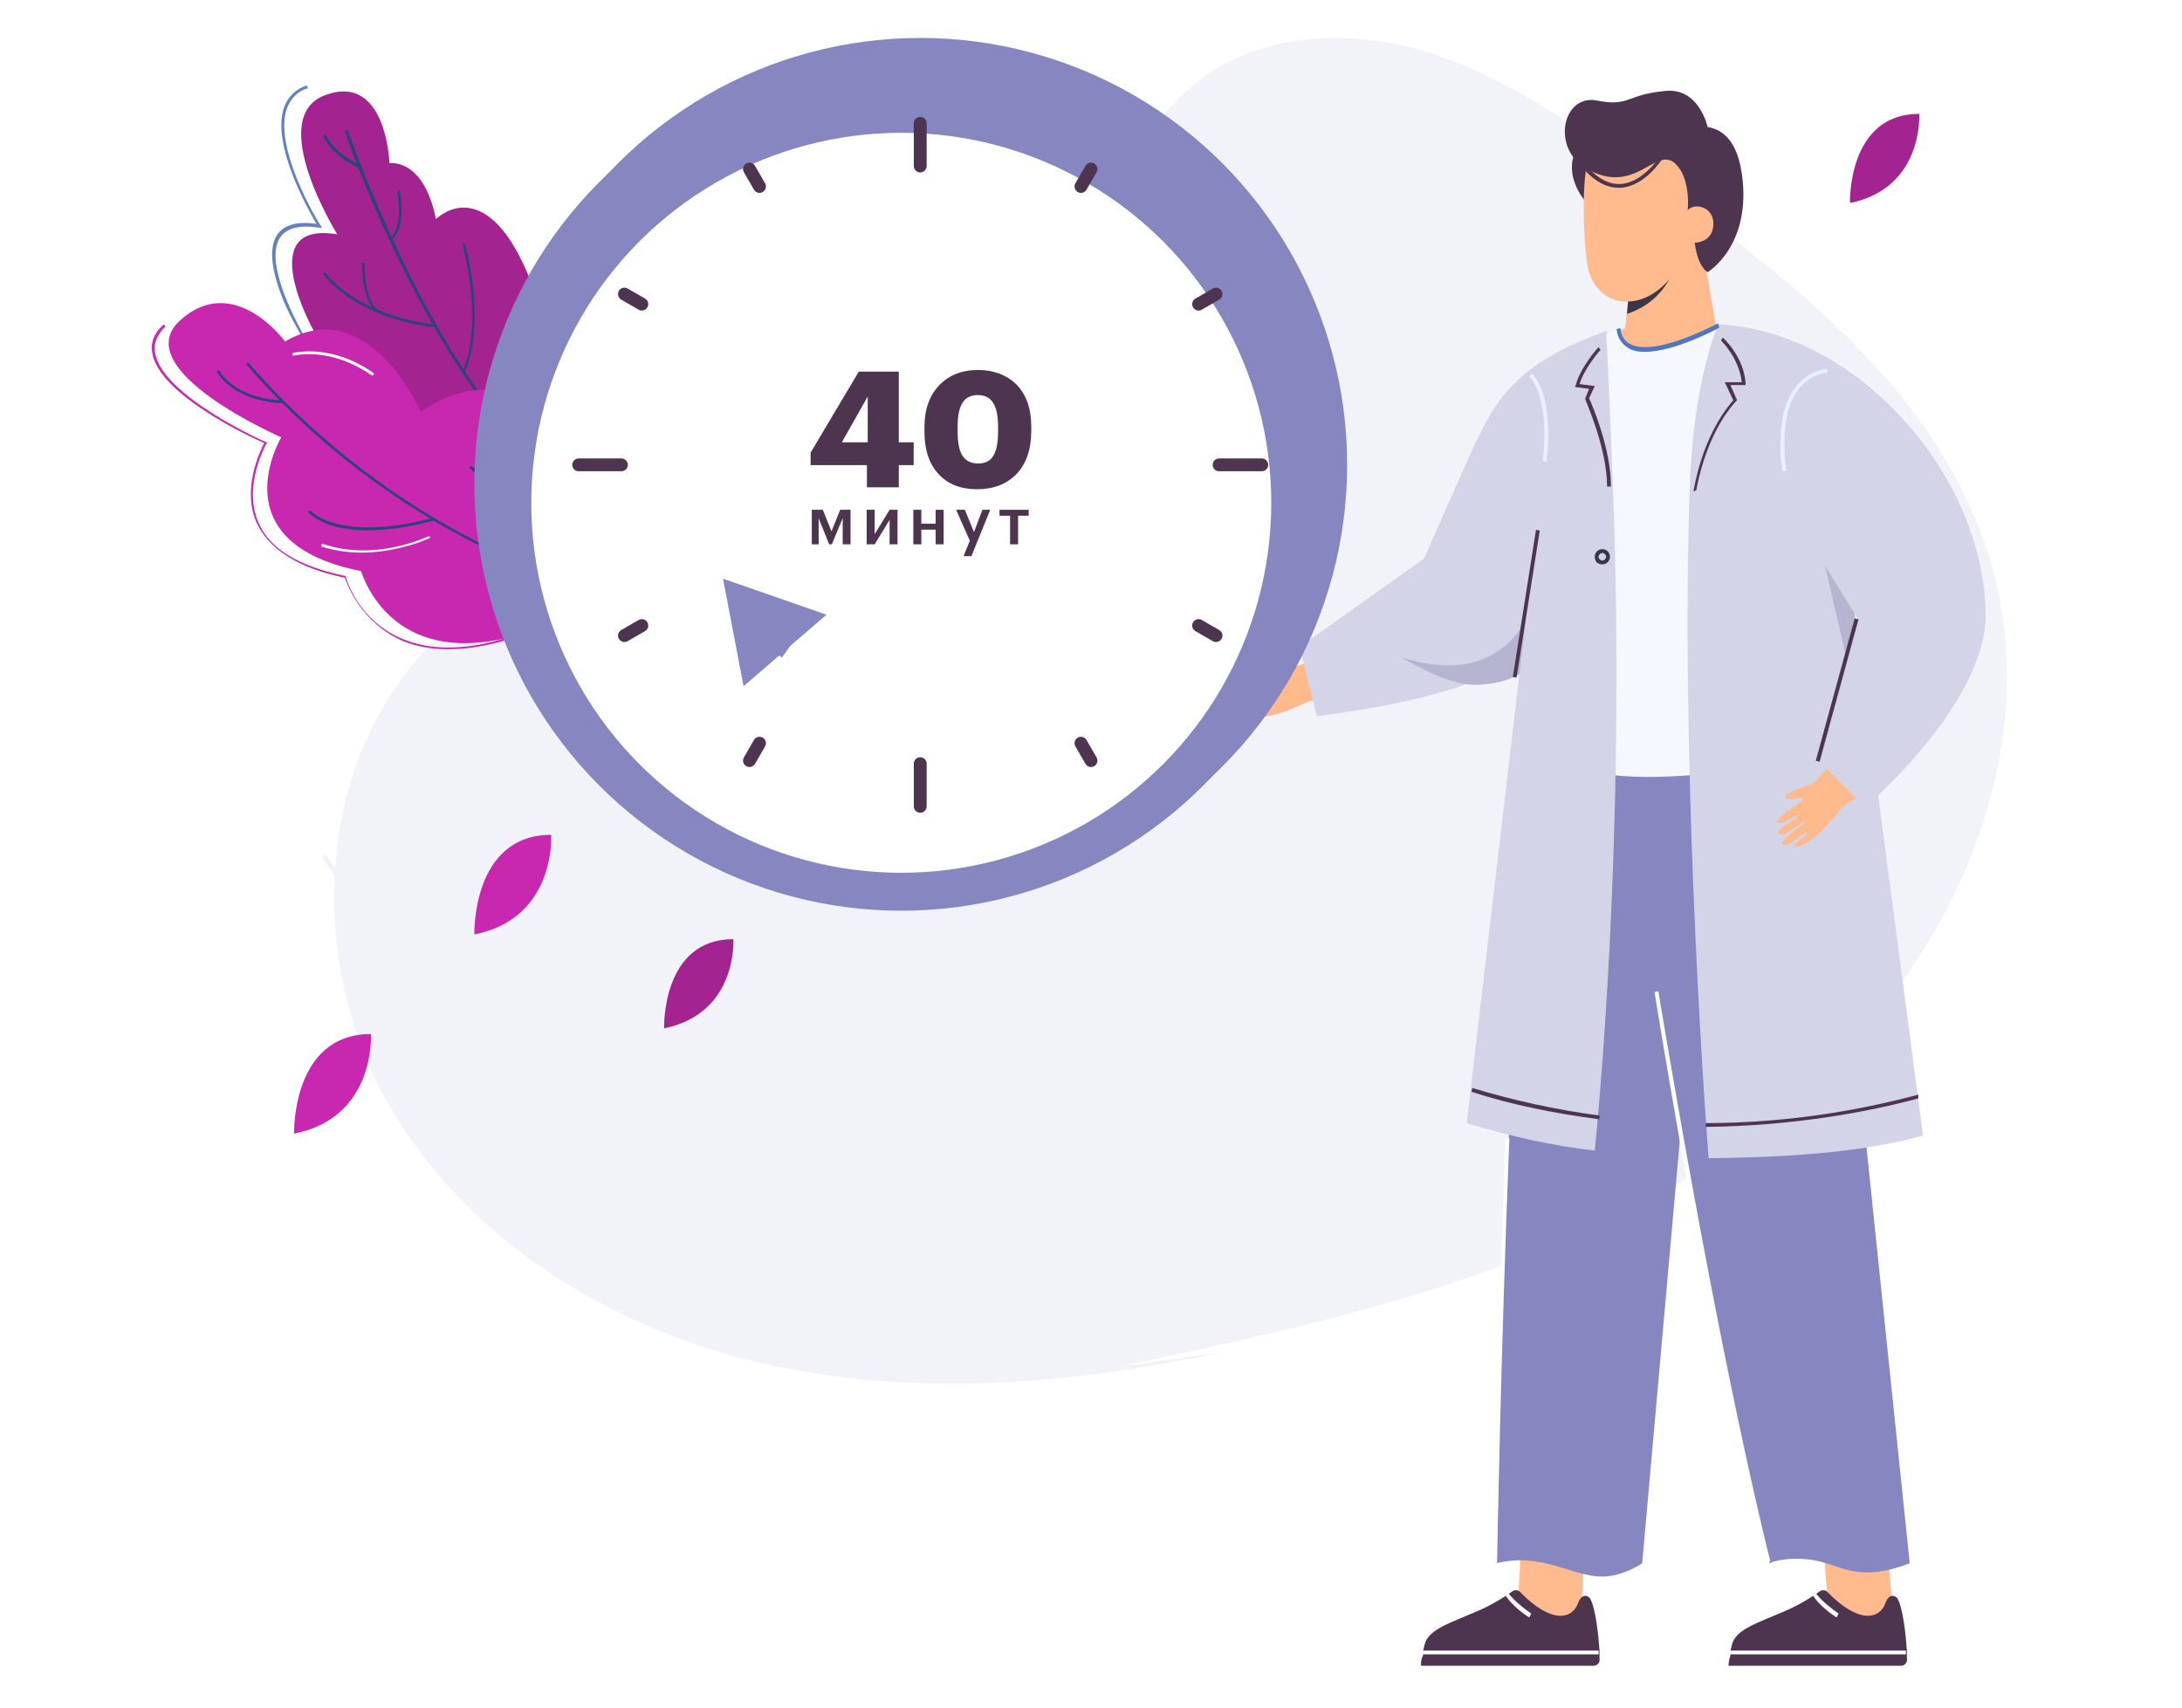 <svg width="230" height="180" viewBox="0 0 230 180" fill="none" xmlns="http://www.w3.org/2000/svg">
  <path
    d="M117.857 144.089C140.957 139.189 164.757 133.989 183.957 120.189C203.157 106.389 216.557 81.689 209.757 58.989C204.257 40.789 187.757 28.489 172.157 17.589C165.457 12.889 158.557 8.089 150.757 5.589C142.957 3.089 133.757 3.289 127.057 7.989C118.757 13.889 116.057 24.889 109.857 32.989C94.257 53.089 60.958 50.289 44.157 69.289C33.258 81.689 32.657 101.189 40.557 115.689C48.557 130.189 63.758 139.789 79.858 143.589C95.957 147.389 112.857 145.989 129.057 142.489L117.857 144.089Z"
    fill="#F2F2F9"/>
  <path
    d="M52.55 67.7C55.65 66.9 59.05 65.3 62.75 63.2L62.65 63C54.25 67.9 47.55 69.4 42.55 67.4C37.75 65.5 36.45 60.9 36.45 60.8V60.7H36.35C31.55 59.7 28.45 57.9 27.25 55.1C25.55 51.2 28.05 46.9 28.05 46.8L28.15 46.7L28.05 46.6C27.95 46.6 17.05 41.7 16.35 37.2C16.15 36.2 16.55 35.3 17.45 34.4L17.25 34.2C16.25 35.1 15.85 36.1 16.05 37.2C16.75 41.6 26.45 46.1 27.85 46.7C27.45 47.5 25.45 51.5 27.05 55.1C28.35 57.9 31.45 59.9 36.35 60.9C36.55 61.5 38.05 65.7 42.55 67.6C45.25 68.7 48.65 68.7 52.55 67.7Z"
    fill="#C827B0"/>
  <path
    d="M35.15 41.7L35.35 41.6L31.35 34.1C31.35 34 27.75 27.6 29.55 25C30.25 24 31.65 23.7 33.65 24H33.95L33.75 23.7C33.65 23.6 28.75 15.6 30.25 11.4C30.65 10.4 31.35 9.6 32.45 9.3L32.35 9C31.15 9.4 30.35 10.2 29.95 11.3C28.55 15.2 32.55 22.2 33.35 23.6C31.35 23.3 29.95 23.7 29.25 24.7C27.35 27.4 30.85 33.8 31.05 34.1L35.15 41.7Z"
    fill="#6380C1"/>
  <path
    d="M35.55 24.7C35.55 24.7 27.85 12.3 34.35 10C40.75 7.7 41.05 17.2 41.05 17.2C41.05 17.2 44.65 16.6 45.95 23.1C45.95 23.1 50.65 18.3 55.15 27.8C59.65 37.3 59.25 47.8 59.25 47.8L37.15 42.5L33.15 35C33.05 34.9 26.55 23.2 35.55 24.7Z"
    fill="#A32490"/>
  <path d="M54.55 46.8L54.75 46.6C43.95 35 36.75 13.9 36.65 13.7L36.35 13.8C36.35 14 43.65 35.1 54.55 46.8Z"
        fill="#294575"/>
  <path d="M45.85 34.5V34.2C45.75 34.2 38.25 33.6 34.25 28.7L34.05 28.9C38.15 33.9 45.75 34.5 45.85 34.5Z"
        fill="#294575"/>
  <path d="M48.95 39.3C51.35 33.9 49.05 25.6 48.95 25.6L48.75 25.7C48.75 25.8 51.05 33.9 48.75 39.2L48.95 39.3Z"
        fill="#294575"/>
  <path d="M39.55 32.9L39.75 32.7C38.25 31 38.45 27.7 38.45 27.7H38.15C38.15 27.9 38.05 31.1 39.55 32.9Z"
        fill="#294575"/>
  <path d="M41.25 25.3C42.95 24 42.15 20.3 42.15 20.1L41.85 20.2C41.85 20.2 42.65 24 41.05 25.1L41.25 25.3Z"
        fill="#294575"/>
  <path d="M37.85 17.7L37.95 17.4C37.95 17.4 35.25 16.2 34.35 14.2L34.05 14.3C35.05 16.5 37.75 17.7 37.85 17.7Z"
        fill="#294575"/>
  <path
    d="M64.45 62.5C64.45 62.5 60.55 32.7 44.35 43.4C44.35 43.4 38.85 30.8 30.05 36C30.05 36 24.65 28.6 18.95 33.8C13.35 39 29.65 46.1 29.65 46.1C29.65 46.1 22.95 57.2 38.05 60.2C38.15 60.3 42.25 75.6 64.45 62.5Z"
    fill="#C827B0"/>
  <path d="M64.45 62.7L64.55 62.4C64.35 62.4 43.75 58.4 26.15 38.2L25.95 38.4C43.55 58.6 64.25 62.6 64.45 62.7Z"
        fill="#294575"/>
  <path d="M54.55 59.2C54.95 53.8 49.75 49.1 49.65 49.1L49.45 49.3C49.55 49.3 54.55 53.9 54.25 59.2H54.55Z"
        fill="#294575"/>
  <path
    d="M45.25 55C45.55 54.9 45.65 54.9 45.75 54.9L45.65 54.6C45.55 54.6 36.65 57.3 32.65 53.8L32.45 54C35.95 57.2 43.25 55.5 45.25 55Z"
    fill="#294575"/>
  <path d="M29.85 42.5V42.2C29.85 42.2 25.15 42.3 23.05 39L22.85 39.2C24.95 42.5 29.75 42.5 29.85 42.5Z"
        fill="#294575"/>
  <path
    d="M42.75 57.6C44.35 57.2 45.25 56.7 45.35 56.7L45.25 56.5C45.15 56.5 39.55 59.3 33.95 57.3L33.85 57.6C37.25 58.7 40.55 58.2 42.75 57.6Z"
    fill="white"/>
  <path d="M39.25 39.6L39.45 39.4C39.45 39.4 35.65 36.3 30.85 37.2V37.5C35.45 36.6 39.15 39.6 39.25 39.6Z"
        fill="white"/>
  <path
    d="M75.797 129.6C57.93 123.776 46.009 107.59 34.321 90.009L33.914 90.3C45.702 107.883 57.721 124.172 75.688 129.998L75.797 129.6Z"
    fill="#F2F2F9"/>
  <path d="M70.002 108.4C70.002 108.4 69.702 99 77.302 99C77.302 99 77.802 106.8 70.002 108.4Z" fill="#A32490"/>
  <path d="M72.25 64.289C72.25 64.289 71.95 53.789 80.35 53.789C80.35 53.789 80.85 62.489 72.25 64.289Z"
        fill="#C827B0"/>
  <path d="M195.002 21.4C195.002 21.4 194.702 12 202.302 12C202.302 12 202.802 19.8 195.002 21.4Z" fill="#A32490"/>
  <path d="M50.001 98.5C50.001 98.5 49.701 88 58.101 88C58.101 88.1 58.601 96.8 50.001 98.5Z" fill="#C827B0"/>
  <path
    d="M138.606 69.408C138.158 69.629 136.679 70.338 136.143 70.291C135.696 70.289 133.283 69.742 133.147 70.233C133.055 70.859 134.754 70.822 134.618 71.313C134.483 71.581 131.083 71.655 131.215 72.282C131.302 72.774 133.406 72.381 133.36 72.694C133.359 72.918 130.676 72.682 130.763 73.398C130.849 74.114 133.76 73.232 133.714 73.545C133.758 73.68 130.447 74.023 130.623 74.56C130.71 75.276 133.442 74.304 133.485 74.662C133.529 74.797 132.545 74.971 131.918 75.103C131.649 75.191 131.603 75.504 131.827 75.505C134.15 76.007 137.782 73.921 138.14 73.878C138.721 73.836 139.303 73.793 139.929 73.662L138.606 69.408Z"
    fill="#FFBA8C"/>
  <path d="M199.6 171.089L192.9 171.689L192.1 161.789L198.8 161.189L199.6 171.089Z" fill="#FFBB8D"/>
  <path d="M167 21.089C167 21.089 164.8 18.489 166.1 15.889L168.4 16.089L167 21.089Z" fill="#4D354F"/>
  <path
    d="M164.7 62.589C164.7 62.589 163.4 67.689 156.4 71.289C151 74.089 138.8 75.489 138.8 75.489L137 68.189L150.1 58.889C150.1 58.889 152.4 53.689 154.3 49.389C157.2 43.089 158.7 38.589 169.4 34.889L164.7 62.589Z"
    fill="#D4D4E8"/>
  <path
    d="M147.7 69.289C150.6 70.989 153.4 72.189 155.4 72.189C163.3 72.189 164.4 65.089 164.4 65.089L164.5 64.489L161.8 62.889C161.8 62.889 159.7 73.089 147.7 69.289Z"
    fill="#B5B5D2"/>
  <path
    d="M180.9 34.589L179.1 23.889L172 28.189L171.3 34.589L169.7 35.189L169.5 37.989C171.8 41.289 178.6 39.989 182.5 35.189L180.9 34.589Z"
    fill="#FFBB8D"/>
  <path d="M171.5 33.089C175.7 31.689 176.5 28.089 176.5 28.089L171.8 29.589L171.5 33.089Z" fill="#3A3747"/>
  <path
    d="M178.6 21.989C178.6 21.989 179.6 16.889 176.9 15.089C174.2 13.289 168.7 12.889 167.4 16.889C166.7 19.089 166.9 25.289 167.3 27.789C167.6 29.989 169.1 31.689 171.2 31.789C176 31.989 178.3 25.489 178.3 25.489L178.6 21.989Z"
    fill="#FFBB8D"/>
  <path d="M166.6 171.589L159.9 171.189L160.4 161.289L167.1 161.589L166.6 171.589Z" fill="#FFBB8D"/>
  <path
    d="M173.1 164.789C173.1 164.789 171.1 166.189 168.9 166.189C165.6 166.189 162.6 163.589 157.7 164.789C157.7 164.789 158.9 95.589 162.2 78.189H180.8L173.1 164.789Z"
    fill="#8686C1"/>
  <path
    d="M170.4 78.189H192.3L201.3 164.789C195.5 166.989 194 164.789 190.7 164.389C187.9 164.089 186.5 164.789 186.5 164.789C181.4 144.589 175.6 112.389 170.4 78.189Z"
    fill="#8686C1"/>
  <path
    d="M181.1 34.289C181.1 34.289 171.4 39.689 170.7 34.689L168 35.689L167.6 39.389L165.2 80.689C170.6 82.589 178.3 81.989 186.5 80.689V39.189L184.2 35.089L181.1 34.289Z"
    fill="#F5F8FF"/>
  <path
    d="M154.6 118.389C159.2 119.789 163.7 120.789 168.1 121.289C169 112.189 171.3 84.289 170 50.989C169.6 40.189 169.3 34.889 169.3 34.889L167.3 35.689L162.8 48.589L154.6 118.389Z"
    fill="#D4D4E8"/>
  <path
    d="M180.1 122.089C189.8 121.989 197.1 121.289 202.7 119.689L192.2 39.989L181.1 34.289C181.1 34.289 178.5 39.889 178.1 51.489C177.2 79.289 179.4 112.989 180.1 122.089Z"
    fill="#D4D4E8"/>
  <path d="M191.6 56.289L196.2 76.189L196.9 75.389L195 61.089L191.6 56.289Z" fill="#B5B5D2"/>
  <path
    d="M173.4 37.089C176.5 37.089 181 34.689 181.3 34.489L181.1 34.089C181 34.089 174.3 37.789 171.7 36.189C171.2 35.889 170.9 35.389 170.8 34.589L170.4 34.689C170.5 35.589 170.9 36.189 171.5 36.589C172 36.989 172.7 37.089 173.4 37.089Z"
    fill="#4F77BF"/>
  <path
    d="M149.8 175.589H168C168.4 175.589 168.7 175.189 168.6 174.789C168.6 174.789 168.6 174.589 168.6 174.389C168.6 174.289 168.6 174.089 168.6 173.989C168.5 172.489 168.2 169.489 167.6 168.489C167.4 168.189 166.7 167.889 166.3 169.089C165.7 170.589 163.6 171.289 160.2 167.789C160 167.589 159.7 167.589 159.5 167.689C158.8 168.189 157.3 169.189 155.6 169.889C152.8 171.089 151.2 171.589 150.4 172.789C150.2 173.089 150.1 173.589 150 174.089C150 174.189 150 174.389 150 174.489C149.7 175.089 149.8 175.589 149.8 175.589Z"
    fill="#4D354F"/>
  <path
    d="M149.8 174.389H168.5C168.5 174.289 168.5 174.089 168.5 173.989H149.8C149.8 174.089 149.8 174.289 149.8 174.389Z"
    fill="white"/>
  <path
    d="M161.2 170.489L161.4 170.089C161.4 170.089 159.5 168.789 158.9 167.789L158.6 167.989C159.2 169.189 161.1 170.489 161.2 170.489Z"
    fill="white"/>
  <path
    d="M182.2 175.589H200.4C200.8 175.589 201.1 175.189 201 174.789C201 174.789 201 174.589 201 174.389C201 174.289 201 174.089 201 173.989C200.9 172.489 200.6 169.489 200 168.489C199.8 168.189 199.1 167.889 198.7 169.089C198.1 170.589 196 171.289 192.6 167.789C192.4 167.589 192.1 167.589 191.9 167.689C191.2 168.189 189.7 169.189 188 169.889C185.2 171.089 183.6 171.589 182.8 172.789C182.6 173.089 182.5 173.589 182.4 174.089C182.4 174.189 182.4 174.389 182.4 174.489C182.2 175.089 182.2 175.589 182.2 175.589Z"
    fill="#4D354F"/>
  <path
    d="M182.2 174.389H200.9C200.9 174.289 200.9 174.089 200.9 173.989H182.2C182.2 174.089 182.2 174.289 182.2 174.389Z"
    fill="white"/>
  <path
    d="M193.6 170.489L193.8 170.089C193.8 170.089 191.9 168.789 191.3 167.789L191 167.989C191.6 169.189 193.5 170.489 193.6 170.489Z"
    fill="white"/>
  <path
    d="M168.6 117.989V117.589C164 116.989 159.5 115.989 155.2 114.689L155.1 115.089C159.4 116.489 164 117.389 168.6 117.989Z"
    fill="#4D354F"/>
  <path
    d="M179.8 118.389C179.8 118.489 179.8 118.589 179.8 118.789C189.1 118.689 197 117.189 202.2 115.789V115.389C197 116.789 189.1 118.389 179.8 118.389Z"
    fill="#4D354F"/>
  <path
    d="M163 48.689C163 48.689 163.2 47.389 163.2 45.789C163.2 43.689 162.9 40.889 161.5 39.389L161.2 39.689C162.5 41.089 162.8 43.789 162.8 45.789C162.8 47.389 162.6 48.589 162.6 48.589L163 48.689Z"
    fill="#E9F1FF"/>
  <path
    d="M180 28.689C180 28.689 184.7 25.889 183.6 18.289C183.3 16.289 182.5 13.789 180 13.389C180 13.389 179.1 9.189 175.5 9.589C171.3 9.989 171.8 11.289 168.3 10.589C164.6 9.889 163.4 15.989 167.6 17.989C172.4 20.389 174.4 15.689 176.4 17.089C176.9 17.489 177.3 18.089 177.5 18.689C178.1 20.289 177.9 22.089 177.9 22.089C177.9 22.089 178.6 24.489 178.6 25.289C178.9 28.189 180 28.689 180 28.689Z"
    fill="#4D354F"/>
  <path
    d="M178.1 25.589C178.1 25.589 180.5 25.889 180.6 23.689C180.7 21.689 178.4 21.289 177.8 22.289L178.1 25.589Z"
    fill="#FFBB8D"/>
  <path
    d="M170.6 19.789C169.3 19.789 168.1 19.089 167 17.889L167.3 17.589C168.5 18.889 169.7 19.489 170.9 19.389C173.2 19.189 174.9 16.589 174.9 16.589L175.2 16.789C175.1 16.889 173.4 19.589 170.9 19.789C170.8 19.789 170.7 19.789 170.6 19.789Z"
    fill="#4D354F"/>
  <path
    d="M186.2 164.789C182.6 150.489 178.5 129.689 174.4 104.589L174.8 104.489C179 129.589 183.1 150.389 186.6 164.589L186.2 164.789Z"
    fill="white"/>
  <path
    d="M157.8 164.789H157.4C157.4 164.589 157.8 142.189 158.7 119.989H159.1C158.2 142.189 157.8 164.589 157.8 164.789Z"
    fill="white"/>
  <path
    d="M192.7 80.789C192.4 81.189 191.4 82.489 190.9 82.689C190.5 82.889 188.1 83.489 188.2 83.989C188.4 84.589 189.9 83.789 190 84.289C190 84.589 187 86.189 187.4 86.689C187.7 87.089 189.4 85.789 189.5 86.089C189.6 86.289 187.1 87.289 187.5 87.889C187.9 88.489 190.1 86.389 190.2 86.689C190.3 86.789 187.5 88.589 187.9 88.989C188.3 89.589 190.3 87.489 190.5 87.789C190.6 87.889 189.8 88.489 189.3 88.889C189.1 89.089 189.2 89.389 189.4 89.289C191.7 88.689 194 85.189 194.3 84.989C194.8 84.689 195.3 84.389 195.8 83.989L192.7 80.789Z"
    fill="#FFBA8C"/>
  <path
    d="M190.2 56.089L195.8 65.189L191.7 80.189L196.6 85.089C196.6 85.089 209.4 74.189 209.3 64.689C209.1 50.089 195.8 34.889 181.1 34.189L190.2 56.089Z"
    fill="#D4D4E8"/>
  <path
    d="M187.9 49.689L188.3 49.589C188.1 48.489 188.1 47.489 188.1 46.489C188.1 39.489 192.5 39.289 192.6 39.289V38.889C192.6 38.889 187.7 39.089 187.7 46.489C187.6 47.489 187.7 48.489 187.9 49.689Z"
    fill="#E9F1FF"/>
  <path
    d="M178.8 51.689C180 45.189 183 42.289 183 42.289L183.1 42.189L182.4 40.589H184V40.389C183.8 37.589 181.7 35.689 181.6 35.589L181.4 35.889C181.4 35.889 183.3 37.689 183.6 40.289H181.8L182.7 42.189C182.2 42.789 179.6 45.689 178.5 51.789L178.8 51.689Z"
    fill="#4D354F"/>
  <path
    d="M169.8 51.189C169.8 47.289 167.8 42.589 167.5 41.989L168.1 40.689L166.5 40.489C167 38.789 168.7 36.889 168.7 36.889L168.5 36.589C168.4 36.689 166.6 38.689 166.1 40.589L166 40.789L167.5 40.989L167.1 41.989V42.089C167.1 42.189 169.4 47.189 169.4 51.289H169.8V51.189Z"
    fill="#4D354F"/>
  <path
    d="M168.1 58.689C168.1 58.289 168.4 57.889 168.9 57.889C169.4 57.889 169.7 58.289 169.7 58.689C169.7 59.089 169.4 59.489 168.9 59.489C168.4 59.489 168.1 59.189 168.1 58.689ZM168.5 58.689C168.5 58.889 168.7 59.089 168.9 59.089C169.1 59.089 169.3 58.889 169.3 58.689C169.3 58.489 169.1 58.289 168.9 58.289C168.7 58.289 168.5 58.489 168.5 58.689Z"
    fill="#323847"/>
  <path d="M161.909 55.854L159.461 71.362L159.856 71.424L162.304 55.916L161.909 55.854Z" fill="#4D354F"/>
  <path d="M191.8 80.289L191.4 80.189L195.5 65.189L195.9 65.289L191.8 80.289Z" fill="#4D354F"/>
  <path d="M31.001 119.5C31.001 119.5 30.701 109 39.101 109C39.101 109.1 39.601 117.8 31.001 119.5Z"
        fill="#C827B0"/>
  <circle cx="97" cy="49" r="45" fill="#8686C1"/>
  <g filter="url(#filter0_d_626_3562)">
    <circle cx="97" cy="49" r="45" fill="#8686C1"/>
  </g>
  <g filter="url(#filter1_i_626_3562)">
    <circle cx="97" cy="49" r="39" fill="white"/>
  </g>
  <path
    d="M97 25C110.255 25 121 35.745 121 49C121 62.255 110.255 73 97 73C91.19 73 85.862 70.936 81.71 67.5"
    stroke="url(#paint0_angular_626_3562)" stroke-width="6"/>
  <path
    d="M76.211 61L78.378 72.342L87.117 64.794L76.211 61ZM83.59 67.688C83.293 67.475 83.001 67.255 82.716 67.028L81.472 68.594C81.783 68.841 82.1 69.08 82.422 69.312L83.59 67.688Z"
    fill="#8686C1"/>
  <path fill-rule="evenodd" clip-rule="evenodd"
        d="M97 12.323C97.374 12.323 97.677 12.626 97.677 13V17.5C97.677 17.874 97.374 18.177 97 18.177C96.626 18.177 96.323 17.874 96.323 17.5V13C96.323 12.626 96.626 12.323 97 12.323Z"
        fill="#4D354F"/>
  <path fill-rule="evenodd" clip-rule="evenodd"
        d="M97 79.823C97.374 79.823 97.677 80.126 97.677 80.5V85C97.677 85.374 97.374 85.677 97 85.677C96.626 85.677 96.323 85.374 96.323 85V80.5C96.323 80.126 96.626 79.823 97 79.823Z"
        fill="#4D354F"/>
  <path fill-rule="evenodd" clip-rule="evenodd"
        d="M133.676 49C133.676 49.374 133.374 49.676 133 49.676L128.5 49.676C128.126 49.676 127.824 49.374 127.824 49C127.824 48.626 128.126 48.324 128.5 48.324L133 48.324C133.374 48.324 133.676 48.626 133.676 49Z"
        fill="#4D354F"/>
  <path fill-rule="evenodd" clip-rule="evenodd"
        d="M66.177 49C66.177 49.374 65.874 49.676 65.5 49.676L61 49.676C60.626 49.676 60.324 49.374 60.324 49C60.324 48.626 60.626 48.324 61 48.324L65.5 48.324C65.874 48.324 66.177 48.626 66.177 49Z"
        fill="#4D354F"/>
  <path fill-rule="evenodd" clip-rule="evenodd"
        d="M78.662 17.237C78.985 17.05 79.399 17.161 79.586 17.485L80.645 19.319C80.832 19.642 80.721 20.056 80.397 20.243C80.073 20.43 79.66 20.319 79.473 19.995L78.414 18.161C78.227 17.838 78.338 17.424 78.662 17.237Z"
        fill="#4D354F"/>
  <path fill-rule="evenodd" clip-rule="evenodd"
        d="M113.603 77.757C113.927 77.57 114.34 77.681 114.527 78.005L115.586 79.839C115.773 80.162 115.662 80.576 115.338 80.763C115.015 80.95 114.601 80.839 114.414 80.515L113.355 78.681C113.169 78.358 113.279 77.944 113.603 77.757Z"
        fill="#4D354F"/>
  <path fill-rule="evenodd" clip-rule="evenodd"
        d="M128.763 30.662C128.95 30.985 128.839 31.399 128.515 31.586L126.681 32.645C126.358 32.831 125.944 32.721 125.757 32.397C125.57 32.074 125.681 31.66 126.005 31.473L127.839 30.414C128.162 30.227 128.576 30.338 128.763 30.662Z"
        fill="#4D354F"/>
  <path fill-rule="evenodd" clip-rule="evenodd"
        d="M68.243 65.603C68.43 65.927 68.319 66.34 67.995 66.527L66.161 67.586C65.838 67.773 65.424 67.662 65.237 67.338C65.05 67.015 65.161 66.601 65.485 66.414L67.319 65.355C67.642 65.169 68.056 65.279 68.243 65.603Z"
        fill="#4D354F"/>
  <path fill-rule="evenodd" clip-rule="evenodd"
        d="M115.338 17.237C115.662 17.424 115.773 17.838 115.586 18.161L114.527 19.995C114.34 20.319 113.926 20.43 113.603 20.243C113.279 20.056 113.169 19.642 113.355 19.319L114.414 17.485C114.601 17.161 115.015 17.05 115.338 17.237Z"
        fill="#4D354F"/>
  <path fill-rule="evenodd" clip-rule="evenodd"
        d="M80.397 77.757C80.721 77.944 80.831 78.358 80.645 78.681L79.586 80.515C79.399 80.839 78.985 80.95 78.662 80.763C78.338 80.576 78.227 80.162 78.414 79.839L79.473 78.005C79.66 77.681 80.073 77.57 80.397 77.757Z"
        fill="#4D354F"/>
  <path fill-rule="evenodd" clip-rule="evenodd"
        d="M128.763 67.338C128.576 67.662 128.162 67.773 127.839 67.586L126.005 66.527C125.681 66.34 125.57 65.927 125.757 65.603C125.944 65.279 126.358 65.168 126.681 65.355L128.515 66.414C128.839 66.601 128.95 67.015 128.763 67.338Z"
        fill="#4D354F"/>
  <path fill-rule="evenodd" clip-rule="evenodd"
        d="M68.243 32.397C68.056 32.721 67.642 32.831 67.319 32.645L65.485 31.586C65.161 31.399 65.05 30.985 65.237 30.662C65.424 30.338 65.838 30.227 66.161 30.414L67.995 31.473C68.319 31.66 68.43 32.073 68.243 32.397Z"
        fill="#4D354F"/>
  <path
    d="M91.379 49.03H85.443V47.716L90.526 39.171H94.74V46.625H96.309V49.03H94.74V51.367H91.379V49.03ZM91.465 46.625V41.797L88.736 46.625H91.465Z"
    fill="#4D354F"/>
  <path
    d="M103.107 48.859C103.846 48.859 104.381 48.586 104.71 48.04C105.04 47.495 105.205 46.647 105.205 45.499V45.004C105.205 43.867 105.034 43.026 104.693 42.48C104.352 41.922 103.812 41.644 103.073 41.644C102.334 41.644 101.794 41.917 101.452 42.463C101.111 43.008 100.941 43.856 100.941 45.004V45.516C100.941 46.653 101.111 47.495 101.452 48.04C101.805 48.586 102.356 48.859 103.107 48.859ZM103.005 51.571C101.265 51.571 99.912 51.042 98.945 49.985C97.944 48.916 97.444 47.432 97.444 45.533V45.021C97.444 43.145 97.978 41.661 99.047 40.569C100.071 39.523 101.413 39 103.073 39C104.71 39 106.052 39.495 107.098 40.484C108.167 41.553 108.702 43.043 108.702 44.953V45.431C108.702 47.352 108.19 48.859 107.167 49.951C106.12 51.031 104.733 51.571 103.005 51.571Z"
    fill="#4D354F"/>
  <path
    d="M86.293 54.628V57.377H85.569V53.737H86.732L87.643 56.006L88.562 53.737H89.655V57.377H88.827V54.628L87.678 57.377H87.4L86.293 54.628Z"
    fill="#4D354F"/>
  <path
    d="M91.356 57.377V53.737H92.198V56.312L93.771 53.737H94.606V57.377H93.771V54.802L92.198 57.377H91.356Z"
    fill="#4D354F"/>
  <path
    d="M98.626 55.832H97.115V57.377H96.273V53.737H97.115V55.205H98.626V53.737H99.468V57.377H98.626V55.832Z"
    fill="#4D354F"/>
  <path
    d="M102.228 57.008L100.787 53.737H101.699L102.666 56.082L103.557 53.737H104.378L102.395 58.623H101.566L102.228 57.008Z"
    fill="#4D354F"/>
  <path d="M108.427 54.363H107.314V57.377H106.471V54.363H105.358V53.737H108.427V54.363Z" fill="#4D354F"/>
  <defs>
    <filter id="filter0_d_626_3562" x="50" y="4" width="92" height="92" filterUnits="userSpaceOnUse"
            color-interpolation-filters="sRGB">
      <feFlood flood-opacity="0" result="BackgroundImageFix"/>
      <feColorMatrix in="SourceAlpha" type="matrix" values="0 0 0 0 0 0 0 0 0 0 0 0 0 0 0 0 0 0 127 0"
                     result="hardAlpha"/>
      <feOffset dx="-2" dy="2"/>
      <feComposite in2="hardAlpha" operator="out"/>
      <feColorMatrix type="matrix" values="0 0 0 0 0.302 0 0 0 0 0.208 0 0 0 0 0.31 0 0 0 0.2 0"/>
      <feBlend mode="normal" in2="BackgroundImageFix" result="effect1_dropShadow_626_3562"/>
      <feBlend mode="normal" in="SourceGraphic" in2="effect1_dropShadow_626_3562" result="shape"/>
    </filter>
    <filter id="filter1_i_626_3562" x="58" y="10" width="78" height="78" filterUnits="userSpaceOnUse"
            color-interpolation-filters="sRGB">
      <feFlood flood-opacity="0" result="BackgroundImageFix"/>
      <feBlend mode="normal" in="SourceGraphic" in2="BackgroundImageFix" result="shape"/>
      <feColorMatrix in="SourceAlpha" type="matrix" values="0 0 0 0 0 0 0 0 0 0 0 0 0 0 0 0 0 0 127 0"
                     result="hardAlpha"/>
      <feOffset dx="-2" dy="4"/>
      <feComposite in2="hardAlpha" operator="arithmetic" k2="-1" k3="1"/>
      <feColorMatrix type="matrix" values="0 0 0 0 0.949 0 0 0 0 0.949 0 0 0 0 0.976 0 0 0 1 0"/>
      <feBlend mode="normal" in2="shape" result="effect1_innerShadow_626_3562"/>
    </filter>
    <radialGradient id="paint0_angular_626_3562" cx="0" cy="0" r="1" gradientUnits="userSpaceOnUse"
                    gradientTransform="translate(97 48.5) rotate(-9.462) scale(24.331 23.844)">
      <stop offset="0.358" stop-color="#8686C1"/>
      <stop offset="0.764" stop-color="#8686C1" stop-opacity="0"/>
    </radialGradient>
  </defs>
</svg>
